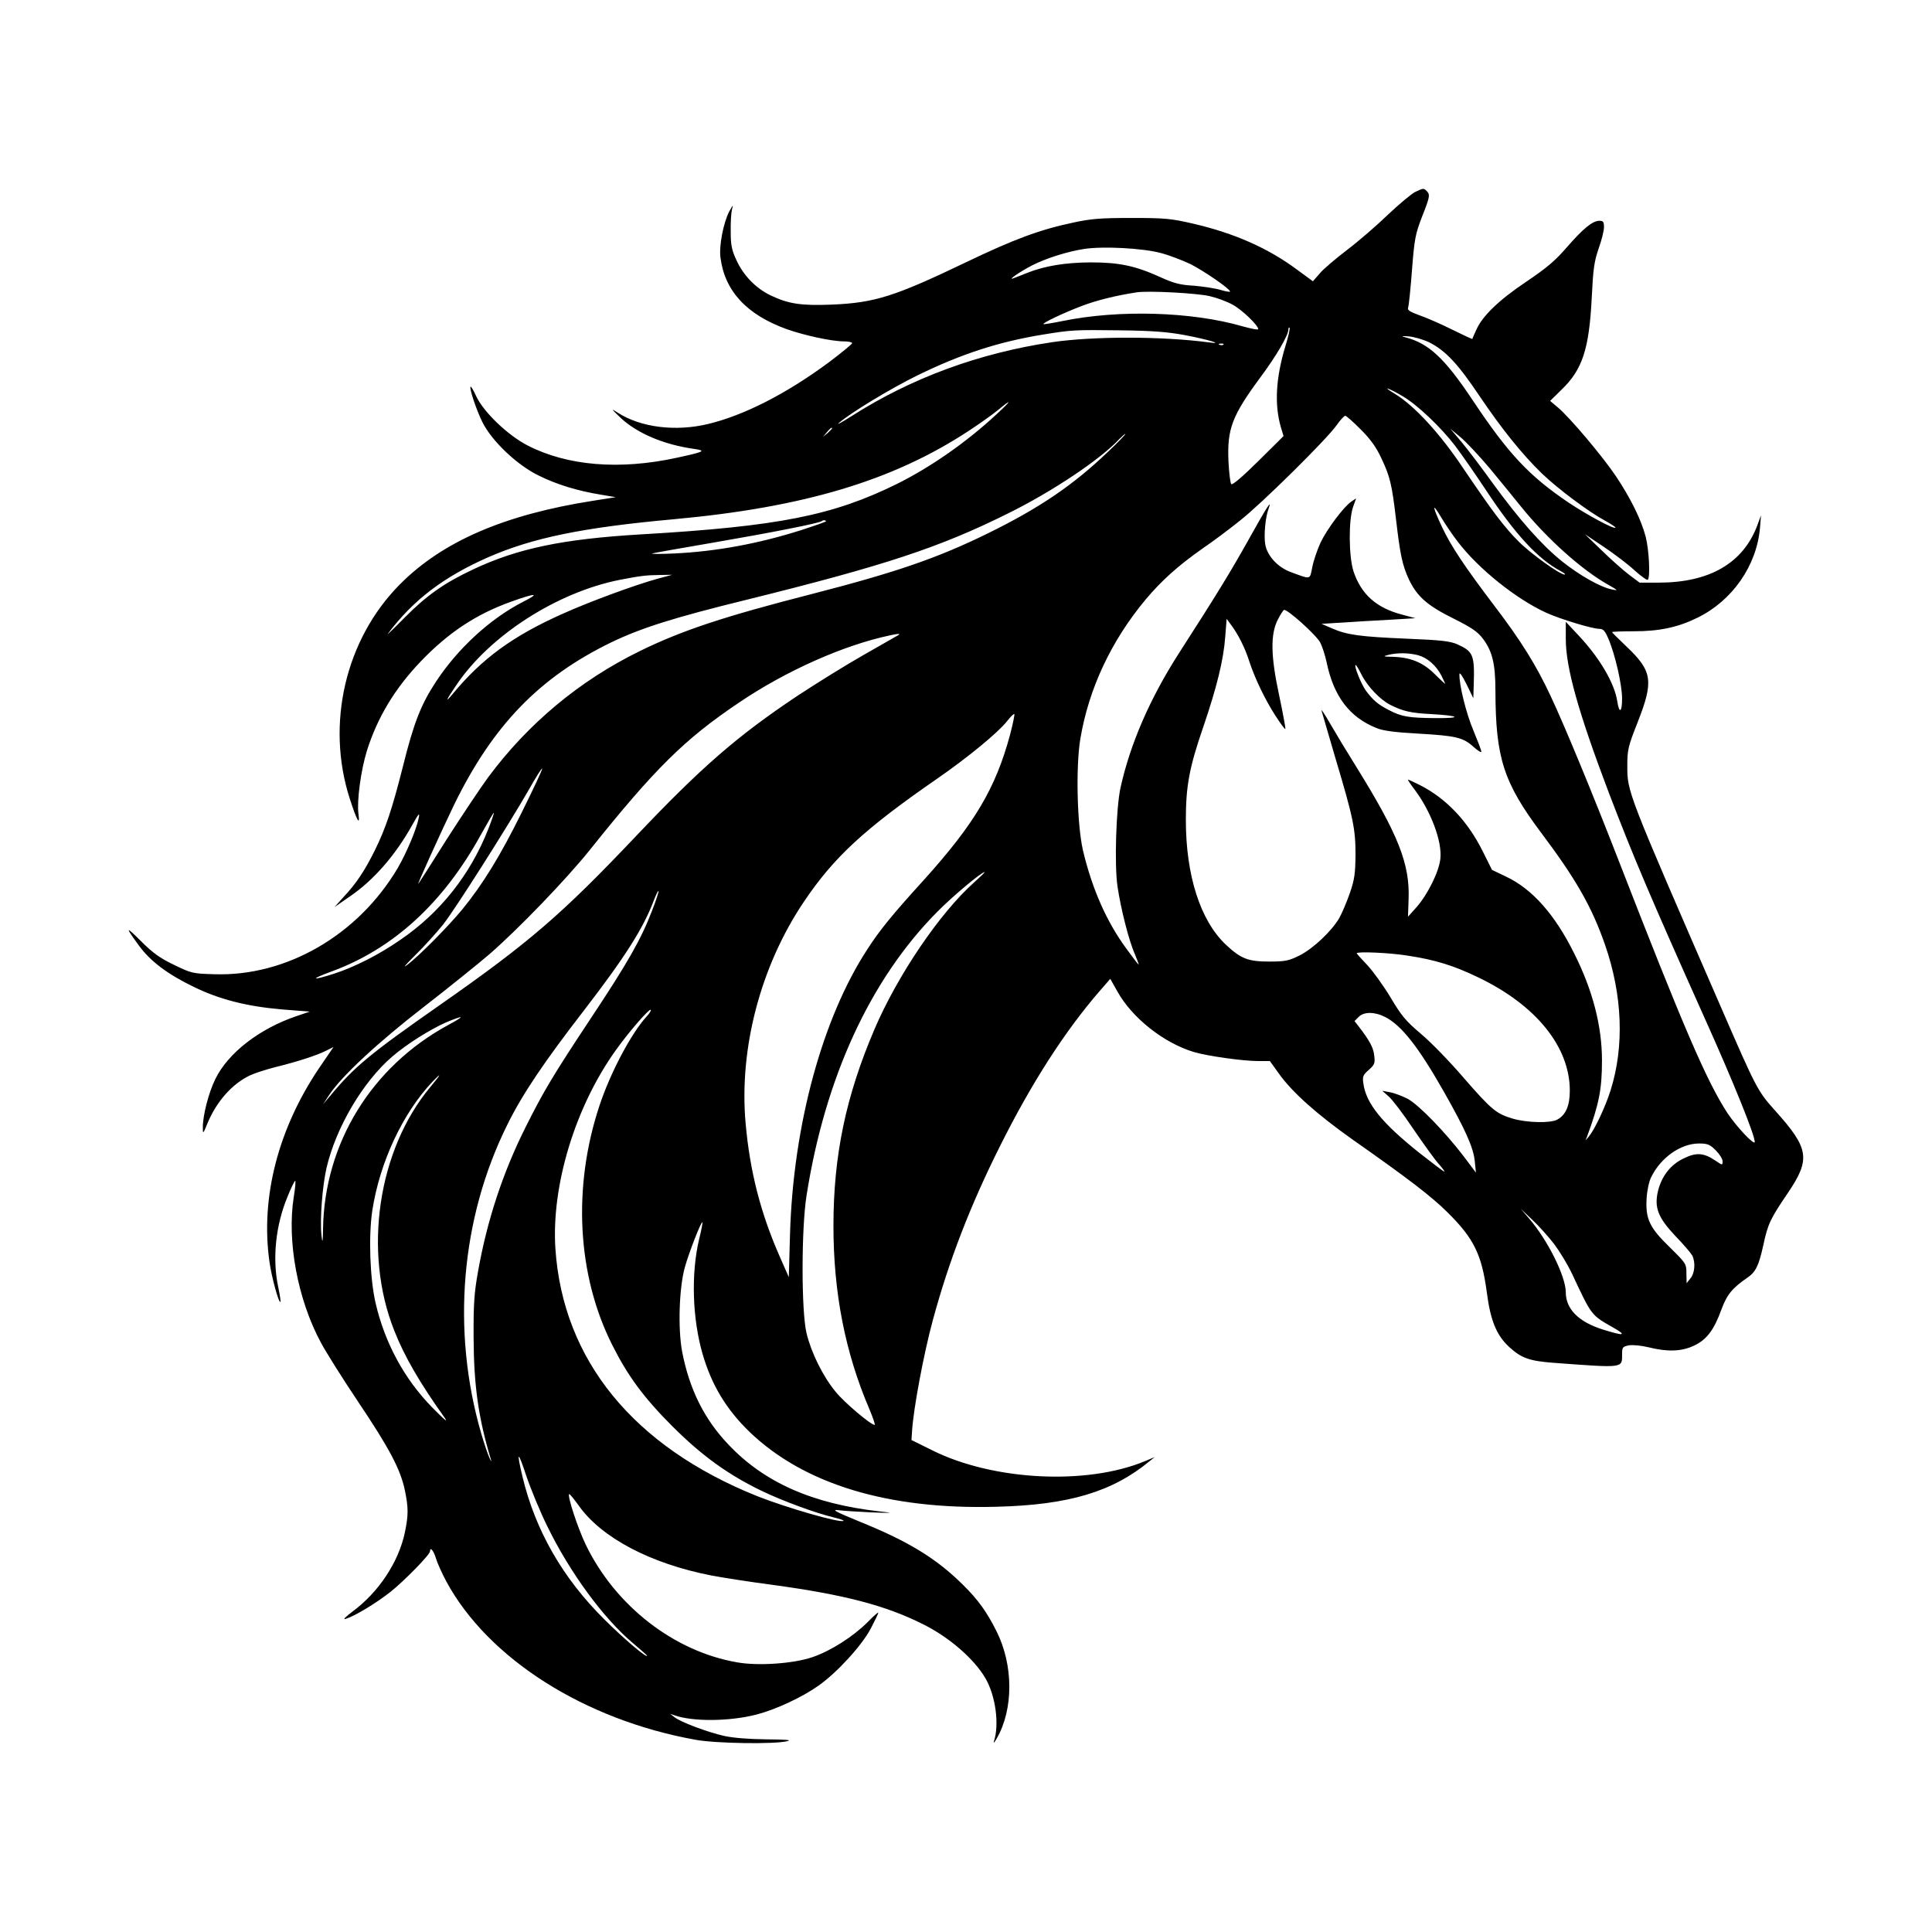 <svg width="1500" height="1500" viewBox="0 0 1500 1500" xmlns="http://www.w3.org/2000/svg">
  <!-- Original SVG transformiert und zentriert -->
  <svg x="100.0" y="146.636" width="1300" height="1206.728" viewBox="0 0 832.92 773.16">
    /2000/svg" viewBox="0 0 832.92 773.16">
  <defs>
    <style>
      .cls-1 {
        fill-rule: evenodd;
      }
    </style>
  </defs>
  <path class="cls-1" d="M639.82,1.57c-1.9,1-8,6.1-13.5,11.3-5.5,5.3-14.6,13.2-20.3,17.5-5.6,4.3-11.8,9.5-13.6,11.7l-3.4,3.9-7.9-5.8c-14.4-10.7-31.1-18.1-51.8-22.9-10.9-2.5-13.8-2.8-30.5-2.8-15.4,0-20.3.4-29,2.3-16.6,3.5-29.3,8.2-53.7,19.9-35.2,16.9-45.2,20-66.3,20.9-15.3.6-21.6-.3-30.6-4.6-7.4-3.6-13.5-9.9-17-17.6-2.3-4.9-2.8-7.5-2.8-14-.1-4.4.2-9.4.6-11,.7-2.7.6-2.6-1.3.8-2.9,5.5-5.2,17.2-4.4,23,2.1,16.6,13,28.4,32.9,35.6,9.1,3.2,22.5,6.1,28.7,6.1,2.1,0,3.9.4,3.9.9,0,.4-5.3,4.8-11.7,9.6-21.1,15.6-42.1,26.3-60,30.6-16.2,3.9-33.6,1.7-45-5.7-3.4-2.2-3.2-1.9,1.5,2.6,8.2,7.7,21.5,13.4,36.7,15.5,6.1.9,5,1.4-8.8,4.4-28.5,6.2-54.4,4-74.1-6.1-9.9-5.1-21.9-16.6-25.6-24.5-1.3-2.9-2.6-5-2.8-4.8-.8.7,3,12,6,17.9,4.7,9.3,17.1,21.1,27.8,26.3,9,4.5,19.5,7.7,31.3,9.6l7.1,1.2-11.4,1.8c-44,6.9-74.8,20.2-96,41.6-27.1,27.3-36.9,69.4-24.9,106.6,3.6,11.1,5.2,13.9,4.3,7.4-.8-6.5,1.2-21.4,4.2-31.2,5.3-16.8,14-31.1,26.8-44.5,13.8-14.4,27.6-23.5,44.9-29.7,12.5-4.5,14.8-4.4,5.9.1-16.2,8.3-32.3,23.1-43.1,39.5-7.6,11.5-11.2,20.7-16.6,42.5-5.4,21.3-8.5,30.5-13.9,41.5-5.1,10.3-9.3,16.6-15.6,23.3l-4.5,5,7.8-5.4c11.7-8,22.5-20.4,30.8-35.3,3.3-5.9,3.9-6.6,3.3-3.7-1,5.5-6.2,17.7-10.4,24.9-19.7,33.4-55.4,54.1-91.3,52.9-10.8-.3-11.5-.5-20.1-4.7-6.9-3.3-10.5-5.9-16.3-11.7-7.9-7.9-8.1-7.4-.9,2.4,5.7,7.7,14.1,14,27.1,20.3,12.7,6.2,26.3,9.7,43.8,11.2l13.9,1.1-6.5,2.2c-18.6,6.3-34.2,18.4-40.5,31.4-3.3,6.7-6.2,17.9-6.2,24,0,3.4.1,3.4,2.3-2,4.5-10.9,12.3-19.7,21.2-23.9,2.3-1.1,8-2.9,12.6-4.1,11-2.7,20.5-5.8,25.1-8.1l3.8-1.9-7.3,10.7c-20.3,30.2-29,64.2-24.6,95.8,1,7.7,4.7,21.1,5.5,20.3.2-.3-.3-3.6-1.1-7.4-3-14.1-1.3-30.8,4.7-45.1,1.6-4,3.3-7.5,3.7-7.7.4-.3.1,3.4-.7,8.2-3.4,22,2,50.8,13.5,72.2,2.5,4.7,10.8,17.9,18.5,29.4,15.5,23.1,21.1,33.6,23.3,44.1,1.8,8.8,1.8,12.2,0,21-3.1,14.7-13,29.7-26,39.3-3.6,2.7-5,4.2-3.5,3.7,4.6-1.4,15.2-7.8,22.4-13.5,7-5.6,19.6-18.5,19.6-20.1,0-2.5,1.8-.4,2.9,3.3.7,2.4,3.1,7.7,5.3,11.8,20.8,38.3,68.7,68.7,123.8,78.6,10.2,1.9,39.6,2.3,45.8.7,2.4-.6-.7-.8-10.5-.9-8.8-.1-16.4-.7-21-1.7-8.4-1.9-21.9-7-24.8-9.4l-2-1.6,2,.7c9.2,3.3,27.5,3.1,40.8-.3,9.7-2.5,23-8.7,31.1-14.5,9.2-6.5,21.6-20.1,25.9-28.4,2-3.8,3.7-7.3,3.7-7.8,0-.4-2.4,1.7-5.2,4.6-7.2,7.2-18.2,14.3-27.5,17.5-9.2,3.2-27,4.5-37.5,2.6-31.4-5.4-60.6-28.1-75.3-58.5-4-8.3-9.2-24.2-8.3-25.2.3-.2,2.3,2.3,4.7,5.6,11.3,16.1,35.8,29,66.1,34.9,5.8,1.1,19.3,3.2,30,4.6,36,4.9,56.4,10.2,75.2,19.6,13.1,6.5,25.4,17.2,31.1,26.9,5.1,8.8,7,23.1,4.2,31.5-.3,1.1.3.4,1.4-1.5,8.4-14.5,8.4-36.5-.1-53.4-4.8-9.6-9.2-15.7-16.5-22.9-13.4-13.3-27.1-21.7-51.8-31.7-11.5-4.7-13.9-6-10.5-5.6,2.5.3,9.9.8,16.5,1.1,11.2.4,11.5.3,4-.5-33.3-3.8-57.3-14.4-75.1-33.3-12-12.6-19.4-27.5-23-46.3-2.1-11.4-1.5-31.6,1.4-41.9,1.9-6.9,8.1-22.9,8.7-22.3.2.2-.5,3.9-1.6,8.3-4.1,17.2-3.4,39.6,1.7,57.2,4.5,15.5,11.8,27.6,23.5,38.9,27.1,25.9,68.8,38.6,122.7,37.1,36-.9,57.6-7.4,76.2-22.7l2.5-2-4.8,2c-29,12.1-75.5,9.7-105.7-5.3l-10.5-5.2.3-4.5c.7-11.2,5.8-38.4,10.3-55,8-29.6,18.7-57.3,33.6-87,15.5-31,32-56.7,49.3-76.7l5.4-6.2,3.5,6.2c7.3,13.2,23.1,25.7,38.1,30.2,6.7,2,24.4,4.5,32.2,4.5h5.6l4.6,6.4c6.6,9.2,18.8,20.1,36.9,32.9,27.1,19,39.1,28.2,46.8,35.9,13.2,13,17.1,21.1,19.6,39.8,1.8,14,4.8,21.3,11,27.1,6.2,5.7,10.2,7.1,22.3,8,34.9,2.6,34,2.7,34-4.1,0-3.7.2-3.9,3.4-4.6,2.1-.3,6.1.1,9.9,1,9.2,2.3,16.2,2.1,22.4-.8,6.4-3,10-7.8,13.7-18,2.8-7.5,5.3-10.6,13-15.9,4.1-2.8,5.6-6,7.8-15.9,2.3-10.8,3.5-13.3,12.2-26.1,11.5-17,10.7-22.2-6.4-41.2-8.6-9.6-9.3-11-26.6-50.8-47.2-108.5-46.8-107.5-46.8-120.7,0-7.9.4-9.5,5.2-21.7,8-20.4,7.3-25.3-5.7-37.6-3.9-3.7-7.1-6.9-7.1-7.1s4.8-.4,10.8-.4c12.9,0,22.1-2,31.8-6.8,17.3-8.5,29.4-25.9,31-44.7l.5-6.2-1.9,5.2c-7.1,18.6-23.6,28.2-48.6,28.3h-9.9l-5.2-3.9c-2.9-2.2-9-7.6-13.6-12.1l-8.4-8.1,9.4,6.3c5.2,3.5,12.1,8.7,15.3,11.7,3.2,2.9,6.2,5,6.6,4.7,1.3-1.4.6-15.1-1.1-21.6-2.3-8.6-7.5-19-14.6-29.7-6.6-9.9-23.2-29.6-29.1-34.5l-3.8-3.2,5.7-5.6c10.4-10,13.7-20.2,15-45.6.7-14.4,1.2-18,3.4-24.5,1.5-4.1,2.7-9,2.7-10.7,0-2.7-.4-3.2-2.3-3.2-3.4,0-8.1,3.9-16.2,13.2-5.6,6.5-9.9,10.2-20,17-13.9,9.3-22,17.2-25,24-1.1,2.4-2,4.4-2,4.6-.1.1-4.6-2-10.1-4.7-5.4-2.7-12.7-5.9-16.2-7.1-4.9-1.8-6.2-2.6-5.6-3.9.3-.9,1.2-9.3,1.9-18.7,1.2-15.5,1.7-17.8,4.9-26.2,4-10.1,4.2-11.2,2.4-13-1.5-1.5-1.6-1.5-5.8.5ZM513.22,31.87c4.3,1.1,11,3.7,15,5.6,6.8,3.5,19.5,12.2,19.6,13.6,0,.3-2.1,0-4.7-.8-2.7-.8-8.6-1.7-13.3-2.1-7-.4-10-1.2-17-4.4-12.4-5.6-20.4-7.2-34.5-7.2-12.4.1-22.4,1.7-31.1,5.1-2.7,1.1-5.8,2.3-6.9,2.7-3.9,1.6,2.8-3.1,9-6.3,7.1-3.6,17.6-6.9,26-8.2,9.4-1.4,28.8-.4,37.9,2ZM537.72,53.37c3.5.8,8.6,2.7,11.3,4.2,4.7,2.5,12.8,10.3,12.8,12.2,0,.5-3.5-.2-7.8-1.4-25.2-7.3-61.5-8.4-89.7-2.6-4.9,1-9.2,1.7-9.3,1.5-.7-.5,9.8-5.5,18.7-8.9,7.5-2.9,17.2-5.3,27.6-6.9,5.9-.9,30.1.4,36.4,1.9ZM575.42,77.97c-4.9,16.1-5.6,29.4-2.3,40.7l1.3,4.3-12.5,12.4c-7.7,7.6-12.9,12.1-13.5,11.5-.5-.5-1.1-5.6-1.4-11.3-.7-16.1,1.7-22.6,15.8-41.7,7.9-10.6,14-21,14-23.9,0-.8.3-1.2.6-.9.3.3-.6,4.4-2,8.9ZM525.42,72.77c11.6,2.2,19.8,4.7,11.9,3.6-23.3-3.1-57.7-3.1-78-.1-36.3,5.4-70,17.8-99.5,36.6-5.2,3.3-8.1,4.9-6.5,3.5,6.1-5.2,25.4-16.9,39-23.6,21.9-10.7,40.4-16.7,62.5-20.3,14.1-2.3,15.7-2.4,38.5-2.1,16.1.2,23.6.8,32.1,2.4ZM646.92,76.37c8.1,4.1,14.2,10.6,25,26.7,11,16.3,21.1,28.9,31,38.5,7.9,7.6,23.3,19.1,31.1,23.3,3.3,1.8,5.7,3.4,5.5,3.7-.8.8-14-6.3-23.3-12.5-19.7-13.3-30-24.3-47.9-51.2-13.8-20.7-21.7-28-33.2-31q-3.6-.9,1.4-.5c2.8.2,7.5,1.6,10.4,3ZM544.52,77.47c-.3.3-1.2.4-1.9.1-.8-.3-.5-.6.6-.6,1.1-.1,1.7.2,1.3.5ZM633.72,103.17c7.2,4.2,19,15.4,26.1,24.7,3.1,4.1,10,14,15.3,22,14.5,22,25.9,34.3,37.2,40.3,1.7.9,2.5,1.6,1.9,1.7-2.3,0-16.6-10.2-22.8-16.4-7.4-7.4-13-14.9-27.7-36.6-11.4-17.1-24.3-31.1-33.9-36.9-3-1.8-4.6-3-3.5-2.6,1.1.3,4.4,2,7.4,3.8ZM431.82,111.97c-14.9,13.9-32.7,26.3-49.5,34.7-32,15.8-58.8,21.2-127.5,25.2-39,2.3-61.5,7-83.7,17.5-14.2,6.7-22.9,12.8-33.8,23.8-5.5,5.6-9.3,9.2-8.5,8.2,12.6-16.8,27.7-28.3,49.9-38.1,22.2-9.7,47-14.8,92.1-18.9,64.8-5.9,109.3-19.2,147-44,5.2-3.4,11.8-8.1,14.5-10.3,7.2-6,7-5-.5,1.9ZM612.72,119.57c4.9,4.9,7.8,8.9,10.3,14.3,4.4,9.3,5.3,13.2,7.3,30.1,2.1,18.1,3.2,23.3,6.5,30.4,4.1,8.5,9.1,12.9,22.2,19.4,9,4.5,11.9,6.5,14.5,9.9,4.8,6.3,6.3,12.7,6.3,26.1.1,33.3,4,45.5,22.8,70.6,17.3,23,25.2,36.9,31.7,55.6,8.7,25,9.7,50.5,2.8,72.4-2.6,8.3-7.9,19.5-10.8,23l-1.7,2,.8-2c5.9-16,7.4-23.4,7.4-37.8,0-17.1-4.6-34.9-13.8-53.2-9.6-19.4-20.9-32.1-33.8-38.2l-7.1-3.4-4.6-9.2c-7.5-15.1-18.2-26.4-31.5-33.1-2.8-1.4-5.4-2.6-5.7-2.6-.2,0,1.1,2.1,3.1,4.7,8.3,10.9,14,26.2,13,34.7-.7,6.5-6.3,17.7-11.8,24l-4.3,4.8.3-8.6c.7-17.6-5.1-32.3-26.1-66.1-4.5-7.2-10.3-16.8-13-21.5s-4.6-7.5-4.2-6.3c.3,1.2,3.5,11.8,6.9,23.6,9,30.1,10,35.3,10,48.2-.1,9.3-.5,12.2-2.8,18.9-1.5,4.3-3.9,10-5.3,12.5-3.9,6.6-12.9,15.1-19.8,18.6-5.3,2.6-7,3-15,3-10.6,0-14.1-1.4-21.6-8.4-12.7-12-19.9-34.4-19.9-62.1,0-16.6,1.7-26,8.5-45.7,6.9-20.2,10.3-34,11.1-45.5l.7-8.8,2.4,3.3c3.3,4.4,6.7,11.1,8.8,17.7,2.8,8.6,7.9,19.2,13,27.1,2.5,3.9,4.8,7,5,6.7.2-.2-1.2-7.8-3.1-16.8-4.2-19.5-4.4-30.4-.6-37.7,1.2-2.3,2.5-4.4,3-4.7,1.3-.8,16.2,12.5,18.1,16.3,1,2,2.4,6.3,3.1,9.6,3.5,17.1,11.5,27.6,25,32.9,3.1,1.3,9.3,2.1,20.5,2.7,19,1.1,22.4,1.9,27.6,6.6,2.1,1.9,3.9,3,3.9,2.4,0-.7-1.8-5.3-3.9-10.4-3.6-8.4-7.2-22.9-7-28.1,0-1.3,1.3.5,3.5,4.9l3.4,7,.2-6.5c.5-15-.2-16.7-8.1-20.3-3.7-1.6-8-2.1-25-2.8-23.7-1-29.9-1.9-37.3-5.1l-5.3-2.3,10-.6c5.5-.4,16-1,23.4-1.4l13.3-.8-6.7-1.8c-12.7-3.3-20.3-10.1-24.1-21.5-2.4-7.4-2.5-25.6-.2-32.1l1.5-4.2-2.4,1.6c-3.7,2.5-12,13.5-15.3,20.4-1.6,3.5-3.5,9-4.1,12.2-1.3,6.4-.5,6.2-10.6,2.5-6.6-2.4-11.8-8.1-12.8-13.8-.8-4.5.1-13.8,1.7-17.9,1.8-5-1-.6-10.2,15.9-8.9,15.9-15.7,27-34.3,55.9-14.6,22.7-24.4,45.4-29.2,67.1-2.2,10.1-3.1,38.4-1.5,49.1,1.6,11,5.7,27.2,8.6,33.6,1.2,2.9,2.1,5.3,1.9,5.3s-2.9-3.5-6-7.8c-9.9-13.4-17.2-30-21.7-49.1-2.9-12.7-3.6-41.4-1.3-55.3,4.2-25.1,15.4-48.9,32.5-69.4,8-9.5,16.1-16.8,28.5-25.5,5-3.4,13.3-9.6,18.5-13.8,10.8-8.5,42.9-40.2,48-47.4,1.8-2.6,3.8-4.7,4.3-4.7s3.9,3,7.6,6.7ZM349.82,119.17c0,.2-1,1.2-2.2,2.3l-2.3,1.9,1.9-2.3c1.8-2.1,2.6-2.7,2.6-1.9ZM677.12,139.17c5.1,6.2,12.1,14.7,15.6,19.1,12.8,15.8,30.1,31.3,43.1,38.6,5.1,2.9,5.2,3.1,2,2.4-5.5-1-16-6.9-24.9-14-10.2-8.2-21.2-20.7-34.4-38.8-5.6-7.8-12.6-17-15.6-20.6l-5.5-6.5,5.2,4.3c2.8,2.4,9.4,9.4,14.5,15.5ZM487.12,130.77c-17.3,16.6-34.3,28.1-59.8,40.6-24.8,12.2-45.7,19.4-87.3,30.1-43.7,11.2-64.7,18.1-85.7,28.4-30.1,14.7-55.8,36.2-75.6,62.9-4.1,5.6-13.2,19.3-20.4,30.5-7.1,11.3-13.5,21.3-14.2,22.3-1.5,2.2,11-25.3,17.7-39.2,19.3-39.5,42.4-63.4,78.2-80.8,15-7.2,31.1-12.3,67.8-21.3,68.2-16.9,95.6-25.9,129.7-42.9,21.9-10.8,45.9-26.9,55.2-36.9,1.4-1.4,2.7-2.6,3-2.6.3.1-3.5,4.1-8.6,8.9ZM661.12,175.57c10.4,13.6,29.1,28.5,44,35.3,7.1,3.2,22.9,8,26.4,8,1.9,0,2.8,1,4.4,4.7,3.4,7.8,6.9,23.1,6.9,30s-1.4,7.7-2.4,1.3c-1.4-9.1-8.9-21.8-19.5-33l-6.1-6.5v8.5c0,14.3,6.2,36.4,21.4,76.5,12.1,31.6,20.1,50.6,48.2,113.3,13.8,30.7,24.4,57,24.4,60.4,0,2.1-8.9-7.3-13.5-14.2-10.3-15.7-22-42.8-54.5-126.5-12.6-32.4-26.4-65.9-33.5-81-7.2-15.4-14.7-27.5-28.2-45.2-14.7-19.4-21.3-29.3-25.8-38.8-4.9-10.4-5.2-12.9-.7-5.3,2.2,3.7,6,9.3,8.5,12.5ZM346.82,165.37c0,.2-5.6,2.2-12.4,4.4-21.1,6.7-42.1,10.6-63.1,11.6-6.6.3-11.5.3-11,0,.6-.2,14.5-2.7,31-5.5,27.4-4.7,52.4-9.6,53.4-10.6.6-.6,2.1-.5,2.1.1ZM262.92,193.97c-10.6,2.9-33.6,11.3-47.1,17.4-24.7,11-40.1,22.2-54.8,40-3.9,4.7-3.3,3.1,1.9-4.5,16.5-24.6,50-46.2,81.4-52.4,10.4-2,12.8-2.3,20-2.4l6-.1-7.4,2ZM382.82,221.97c-.8.5-8.7,5-17.5,10s-23.6,14.2-33,20.4c-29.9,20-47.6,35.4-80.2,69.8-37,39-53,52.8-97.8,84.1-34.6,24.2-42.1,30.4-54.3,45.1l-3.4,4,3.3-5c6.2-9.2,23.9-25.7,46.9-43.5,12.4-9.6,27-21.4,32.5-26.1,14.2-12.3,38.3-37.3,50-51.9,32.3-40.4,47.1-55.1,74.2-73.3,23.3-15.8,52.3-28.7,75.3-33.5q5.8-1.3,4-.1ZM641.32,231.97c4.7,1.3,8.9,5,11.6,10.1,1,2.1,1.9,3.9,1.9,4.1s-2.4-2-5.2-4.8c-5.9-5.9-12.2-8.4-21.2-8.6-4.4-.1-4.7-.2-2.1-.9,4.5-1.2,10.5-1.1,15,.1ZM613.22,241.67c3,5.9,9.3,12.5,14.3,15,6.3,3.2,10.4,4.1,20.4,4.6,14.2.8,15.7,2.1,2.1,2-13.4-.1-16.9-.7-23.2-4-5.4-2.8-7.7-4.7-11.4-9.6-2.4-3.3-6.2-12.8-5.1-12.8.3,0,1.6,2.2,2.9,4.8ZM438.42,271.37c-7.2,26.8-17.7,44.5-43.1,72.6-15.9,17.5-21.8,24.8-28,34.4-22.3,34.2-36.8,87.4-38.4,141.5l-.6,21.5-4.4-10c-9.6-21.7-15-42.7-17.1-66.7-3.3-37.1,7.5-78.1,28.9-109.9,14.9-22.2,30-36.2,66.3-61.3,15.2-10.5,30.4-23,34.8-28.6,1.8-2.3,3.4-3.9,3.7-3.6.2.2-.7,4.8-2.1,10.1ZM195.52,310.07c-10.7,21.7-19.4,35.8-29.5,48.2-7,8.5-21.2,22.9-27.2,27.5-2.9,2.2-1.5.6,3.6-4.5,4.4-4.3,10.7-11.3,14-15.4,6.1-7.8,32-48.6,42.7-67.2,3.3-5.9,6.3-10.6,6.5-10.3.3.2-4.3,10-10.1,21.7ZM178.82,318.47c-9,22.8-24,41.7-43.9,55.2-10.5,7.3-22.6,13.4-32.7,16.7-11.2,3.6-12.4,3-1.8-.9,31.1-11.3,56.2-34.3,75-68.7,3.3-5.9,6-10.6,6.2-10.4.1.1-1.1,3.8-2.8,8.1ZM420.52,344.97c-17,15.1-38.1,46.2-49.6,73.1-14.2,33.2-20.4,62.7-20.4,97.8,0,33.1,5.8,63,17.9,91.2,1.8,4.3,3,7.8,2.6,7.8-1.9,0-15.3-11.3-19.5-16.6-6.4-7.8-12.1-19.5-14.4-29.1-2.6-11-2.6-51.6,0-68.3,9.2-58.6,31.6-107.5,65-141.2,7.7-7.8,22-19.8,23.6-19.8.3,0-2.1,2.3-5.2,5.1ZM260.32,358.97c-5.5,14.4-12.2,26.1-31,54.4-18.4,27.8-23,35.5-32,53.5-11.3,22.6-19.1,46.3-23.6,71.7-1.9,10.6-2.3,16.2-2.2,32.8.1,24,2.4,40.2,8.7,61,.4,1.1-.1.5-.9-1.3s-2.6-7.1-4-11.9c-14.9-51.3-10.2-107,13-153.7,7.4-15,18-30.8,38.1-56.8,20.4-26.5,29.6-40.9,34.9-55.1,1-2.6,2-4.6,2.2-4.3.2.2-1.2,4.6-3.2,9.7ZM635.82,381.37c13.9,2.1,23.1,4.9,35.5,10.9,28.8,13.8,45.5,34.6,45.5,56.3,0,7.5-2,12.1-6.2,14.4-3.3,1.9-15.3,1.6-22.3-.5-8.1-2.4-10.5-4.4-24.5-20.5-6.6-7.7-16-17.4-21-21.6-7.7-6.5-9.8-9.1-15.2-18.2-3.5-5.8-8.7-13-11.5-16-2.9-3-5.3-5.7-5.3-5.9,0-1,16.3-.3,25,1.1ZM257.62,411.67c-7.6,8.2-18.2,28.2-23.6,44.7-13.3,40.3-11,84,6.4,118.6,7.7,15.4,15.7,26.3,29.9,40.5,14.6,14.6,27.8,24.2,44.9,32.4,10.5,5,26.3,10.8,35.4,13,2.9.7,5.1,1.4,4.9,1.7-1.3,1.3-28.4-6.5-43-12.3-61.5-24.7-96.5-67.6-100.3-122.9-2.1-31.5,9.8-70.7,30.1-99,6.5-9.1,16.6-20.7,17.3-20,.3.3-.6,1.8-2,3.3ZM625.02,411.97c8.1,4.2,16.5,14.8,29.3,37.4,10.6,18.7,14.5,27.5,15.2,34.1l.6,5.9-6-8c-9.2-12.1-22.4-25.7-27.9-28.7-2.7-1.4-6.7-2.9-8.8-3.3l-3.9-.7,3.1,2.7c1.7,1.4,7.3,8.7,12.3,16.2,5.1,7.5,10.8,15.4,12.7,17.5,1.9,2.1,3.1,3.8,2.8,3.8-.4,0-5.9-4.2-12.4-9.3-18.7-14.9-26.6-24.7-27.9-34.6-.5-3.4-.2-4.2,2.7-6.7,2.9-2.6,3.2-3.3,2.7-7.2-.4-3.9-2.3-7.4-7.7-14.4l-2.1-2.7,2.1-2.1c2.6-2.6,7.9-2.6,13.2.1ZM158.82,415.97c-38.1,20.7-61.5,58.8-62.2,101.3q-.1,10.1-.8,3.1c-.8-8.2.5-24.3,2.5-33.2,4.7-20.3,18.2-43.1,32.8-55.6,7.2-6.2,18.9-13.5,26.6-16.9,9.4-3.9,9.8-3.4,1.1,1.3ZM149.92,446.87c-26,31.2-33.5,81.7-17.9,121,5,12.8,12.8,26.2,24.8,43,2.3,3.2.7,2-5.7-4.5-14-14.2-23.8-32.3-28.4-52.3-2.8-12.4-3.5-33-1.6-45.8,3.7-24.1,15.2-48.6,30-64.2,4.8-5,4.3-3.8-1.2,2.8ZM789.42,478.27c1.9,1.9,3.4,4.3,3.4,5.5,0,2-.1,2-3.6-.4-5.8-3.9-9.5-4.2-15.9-1-6.5,3.1-10.9,8.9-12.7,16.4-1.8,8,.1,13,8.7,22.1,4,4.1,7.7,8.5,8.4,9.7,1.7,3.4,1.3,8.8-.9,11.4l-1.9,2.4-.1-4.9c0-4.8-.2-5-8.3-13-10.1-9.8-12.1-14.1-11.5-24.3.2-3.7,1.2-8.4,2.2-10.4,4.7-9.8,14.7-16.9,23.9-16.9,4.2,0,5.4.5,8.3,3.4ZM709.02,524.87c2.7,3.6,6.8,10.3,9,15,9.8,20.9,9.3,20.3,20.8,26.8,6.6,3.8,4.8,4-5.7.7-12-3.8-18.3-10.2-18.3-18.5,0-7.8-8.9-25.8-18.1-36.5l-4.3-5,5.8,5.5c3.2,3,8,8.4,10.8,12ZM208.12,665.17c11.2,23,27.9,45.8,42.6,58.2,3.9,3.3,7.1,6.1,7.1,6.3,0,1.4-11.6-8.4-21.5-18.3-20.6-20.5-34.1-44.1-40.5-70.8-3.1-13-2.3-13.2,1.9-.4,2.2,6.5,6.8,17.7,10.4,25Z"/>

  </svg>
</svg>